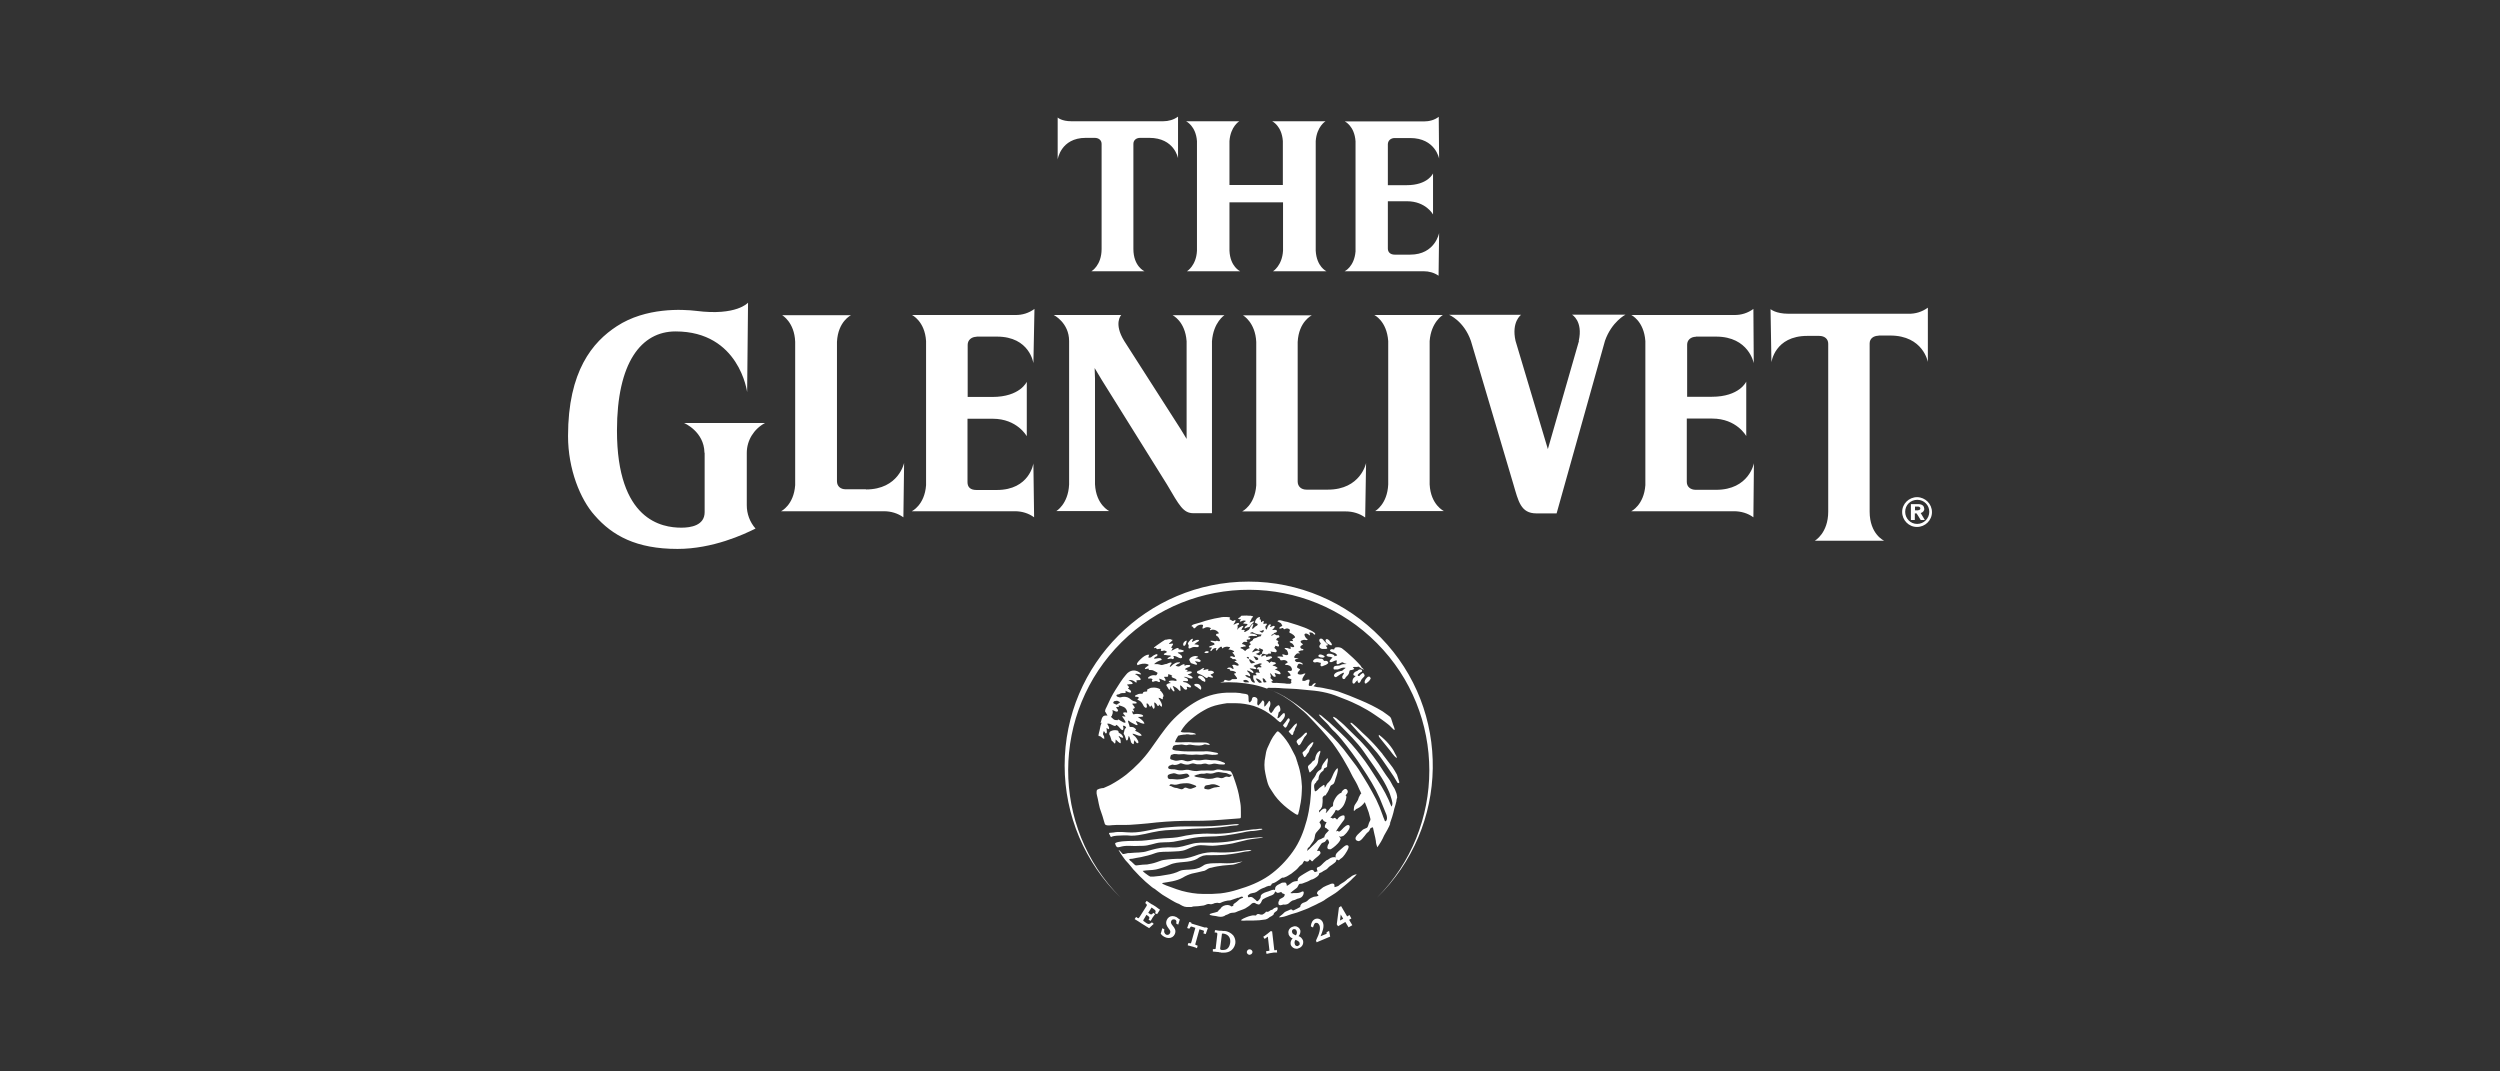 <?xml version="1.0" encoding="UTF-8"?>
<svg id="Layer_1" data-name="Layer 1" xmlns="http://www.w3.org/2000/svg" viewBox="0 0 140 60">
  <rect x="0" y="0" width="140" height="60" fill="#333333" stroke="none"/>
  <defs>
    <style>
      .cls-1 {
        fill: #fff;
        stroke-width: 0px;
      }
    </style>
  </defs>
  <path class="cls-1" d="M107.36,29.34c-.37,0-.67-.3-.67-.68s.3-.67.68-.67.67.3.67.67-.3.68-.68.68h0M107.36,27.84c-.46,0-.84.37-.84.83s.37.84.83.84.84-.37.84-.83h0c0-.46-.37-.83-.83-.84h0M107.41,28.58h-.17v-.21h.18c.06,0,.11.04.12.09h0c0,.07-.05.11-.11.11h-.02M107.75,28.47c0-.15-.13-.24-.33-.24h-.41v.89h.22v-.37h.1l.23.37h.23l-.23-.39c.12-.03.21-.13.2-.25M60.79,7.72h.51c.24,0,.39.14.39.34v5.88c0,.93-.57,1.25-.57,1.25h2.97s-.62-.27-.62-1.25v-5.88c0-.21.16-.34.38-.34h.51c1.41,0,1.61,1.14,1.61,1.14v-2.33c-.24.18-.54.26-.83.26h-5.14c-.56,0-.77-.21-.77-.21v2.35s.17-1.21,1.57-1.21M105.19,18.79h.66c1.85,0,2.11,1.48,2.11,1.48v-3.04c-.32.23-.69.35-1.09.34h-6.71c-.73,0-1.01-.26-1.01-.26l.05,2.98s.18-1.48,2.01-1.48h.66c.32,0,.51.18.51.44v9.4c0,1.21-.75,1.63-.75,1.63h3.88s-.81-.36-.81-1.63v-9.42c0-.27.22-.43.51-.43M39.46,25.36v3.32c0,.75-.78.87-1.3.87-1.08,0-3.61-.39-3.61-5.44,0-3.81,1.36-5.55,3.28-5.55,3.58,0,4.01,3.4,4.01,3.4l.05-5.01s-.64.75-2.9.46c-.75-.09-2.82-.21-4.45.86-1.35.88-2.73,2.5-2.73,6.15,0,1.86.69,3.55,1.49,4.44.99,1.14,2.34,1.88,4.64,1.88,1.98,0,3.73-.82,4.37-1.14-.32-.36-.49-.83-.49-1.3v-2.94c0-.7.4-1.34,1.02-1.67h-4.53s1.12.47,1.14,1.66M80.06,27.13v-8.03c.08-1.07.74-1.46.74-1.46h-3.84s.7.33.78,1.46v8.03c-.05,1.11-.73,1.49-.73,1.49h3.85s-.74-.34-.8-1.49M59.16,28.62h2.96s-.74-.34-.8-1.5v-5.92l-.02-.59.4.67,3.65,5.85c.7,1.19.91,1.61,1.49,1.61h1.03v-9.63c.08-1.07.7-1.46.7-1.46h-2.91s.71.33.79,1.46v5.47s-.34-.56-.34-.56l-3.15-4.92c-.62-1-.17-1.46-.17-1.46h-3.78s.86.43.86,1.46v8.03c-.05,1.11-.73,1.5-.73,1.5M88.42,19.1l-1.74,6.05-1.81-6.06c-.24-1.07.31-1.46.31-1.46h-4.03s.83.34,1.22,1.46l2.38,8.03c.28.95.41,1.63,1.29,1.63h1.13l2.71-9.67c.38-1.07,1.15-1.46,1.15-1.46h-3s.63.35.38,1.47M48.5,27.4h-1.14c-.29,0-.49-.17-.49-.45v-7.81c.06-1.15.79-1.49.79-1.49h-3.86s.69.39.73,1.49v8.03c-.08,1.12-.79,1.46-.79,1.46h5.77c.38,0,.76.11,1.08.34l.04-3.05s-.3,1.49-2.14,1.49M72.67,26.96v-7.81c.06-1.15.79-1.49.79-1.49h-3.85s.69.39.74,1.49v8.03c-.08,1.12-.79,1.46-.79,1.46h5.81c.38,0,.76.11,1.08.34l.05-3.05s-.3,1.49-2.14,1.49h-1.2c-.29,0-.49-.18-.49-.45M67.03,7.9v6.14c-.04.84-.56,1.15-.56,1.15h2.98s-.56-.25-.6-1.15v-2.71h3v2.71c-.05.84-.56,1.15-.56,1.15h2.99s-.55-.25-.6-1.15v-6.14c.06-.82.55-1.11.55-1.11h-2.99s.54.25.6,1.11v2.46h-2.99v-2.46c.06-.82.55-1.11.55-1.11h-2.98s.55.26.61,1.11M75.3,15.19h4.43c.3,0,.58.08.83.25l.03-2.39s-.22,1.21-1.62,1.21h-.87c-.23,0-.38-.13-.38-.34v-2.65h1.07c1.06,0,1.46.74,1.46.74v-2.3s-.28.66-1.48.66h-1.05v-2.29c0-.21.17-.35.38-.35h.87c1.41,0,1.62,1.15,1.62,1.15l-.02-2.34c-.23.18-.53.26-.83.26h-4.43s.54.25.6,1.11v6.17c-.07.86-.61,1.11-.61,1.11M54.68,18.85h1.15c1.84,0,2.04,1.49,2.04,1.49l.06-3.04c-.31.23-.69.35-1.08.34h-5.78s.72.34.79,1.46v8.07c-.08,1.12-.8,1.46-.8,1.46h5.78c.38,0,.76.11,1.07.34l-.04-3.02s-.21,1.49-2.05,1.49h-1.14c-.35,0-.5-.17-.5-.44v-3.55h1.41c1.38,0,1.91.98,1.91.98v-3.05s-.37.85-1.93.85h-1.38v-2.92c0-.27.22-.45.5-.45M94.96,18.85h1.14c1.84,0,2.11,1.49,2.11,1.49l-.02-3.04c-.31.23-.69.35-1.08.34h-5.76s.71.33.79,1.46v8.07c-.08,1.12-.79,1.46-.79,1.46h5.76c.38,0,.77.11,1.08.34l.03-3.03s-.27,1.49-2.12,1.49h-1.14c-.29,0-.5-.17-.5-.44v-3.55h1.42c1.38,0,1.91.98,1.91.98v-3.05s-.37.85-1.93.85h-1.38v-2.92c0-.26.21-.44.49-.44M69.92,32.57c-5.69,0-10.3,4.61-10.3,10.3,0,2.78,1.13,5.45,3.13,7.39-3.93-3.96-3.91-10.36.06-14.3,3.97-3.93,10.36-3.91,14.3.06,3.91,3.94,3.91,10.31,0,14.25,4.08-3.96,4.18-10.49.22-14.56-1.95-2.01-4.62-3.14-7.4-3.14M65.41,43.4c.1-.06.21-.08.32-.1.11,0,.21.08.32.07.13,0,.25-.04.38-.05.05,0,.1.02.12.06.03.03.08.08.05.1-.2.13-.45.16-.68.17-.12,0-.23-.03-.36-.02-.06,0-.1,0-.15-.05-.03-.07-.03-.12,0-.18M66.99,44.06c-.07.03-.13.06-.2.08-.08.04-.15.04-.23.02-.06-.02-.17-.08-.23-.04-.07.05-.09.08-.18.08-.08-.02-.16-.04-.24-.07-.08,0-.15-.02-.22-.05-.07-.04-.13-.07-.21-.08.05-.1.09-.09.2-.07.14.04.26,0,.4-.04.12-.02.25-.03.38-.03.13,0,.26.04.38.09.02,0,.19.07.14.09M67.07,43.38c.07-.03.13-.05.2-.05.05,0,.1,0,.15,0s.09-.02.15-.03c.08,0,.17.03.25.02.09,0,.2-.04.29-.07.08-.02.17-.02.25,0,.1.02.2.03.3.04.09.02.17.09.25.09.04,0,.08,0,.05.06-.02.04-.05.02-.07.05-.07.05-.13,0-.2,0-.09,0-.15.07-.23.08-.08.03-.19-.03-.28-.03-.09,0-.18.04-.27.06-.18.03-.36.02-.53-.03-.09-.02-.19-.02-.27-.04-.05,0-.22-.04-.24-.08.07-.03.13-.06.2-.08M68.31,44.07s-.16,0-.2.02c-.09,0-.19.03-.28.07-.08.05-.19.06-.29.03-.05,0-.12-.02-.1-.08,0-.04.03-.08.05-.1.02-.04.19-.05.24-.06.08-.03.18-.04.26-.03.05,0,.35.1.32.15M61.41,44.33c-.02.13.05.29.07.42.03.17.07.35.11.51.05.15.1.29.15.44s.08.3.13.44c.04.12.32.08.41.07.33-.03.67,0,1-.02s.67-.05,1-.08c.67-.08,1.34-.13,2.02-.14.69,0,1.37,0,2.05-.06.35-.03.7-.05,1.05-.08.08,0,.09-.03.09-.1v-.24c0-.17,0-.35-.03-.52-.05-.32-.11-.64-.21-.95-.05-.15-.09-.3-.15-.45-.04-.11-.11-.36-.23-.4-.08,0-.14-.02-.22-.02s-.15,0-.23-.03c-.08-.02-.14-.03-.22-.03-.08,0-.17.05-.25.06-.16.02-.31-.02-.47,0-.07,0-.14,0-.21,0-.08,0-.18.03-.26.03-.16,0-.31-.03-.46-.07-.16-.02-.31.05-.47.03-.14,0-.26-.07-.4-.06-.09,0-.34,0-.24-.16.03-.05.1-.06.15-.08.06-.05.12,0,.2,0,.07,0,.13-.02.19-.04.07-.02.11-.08.19-.05.14.05.26.09.41.06.07-.03.14-.05.21-.06.08,0,.16.04.24.05.08,0,.15,0,.23,0,.08-.02.15-.04.23-.04.08,0,.14.05.22.05s.15-.02.23-.04c.14-.03.3.05.45.04.05,0,.19.02.21-.03.03-.06-.12-.1-.15-.11-.13-.06-.27-.09-.41-.1-.08,0-.15,0-.23,0-.09,0-.18-.03-.27-.03-.16,0-.3.05-.46.04-.08,0-.15-.02-.23-.03-.08.02-.14.04-.22.07-.08.02-.16.02-.23,0-.07-.03-.14-.05-.21-.06-.16,0-.28.08-.44.02-.12-.05-.26-.02-.21-.19,0-.04.03-.08.04-.12.03,0,.06,0,.08-.02.07-.03.14-.03.22-.02.14.03.27,0,.42,0,.15.03.31.04.47.04.15-.02.3-.02.45,0,.08,0,.14,0,.21-.02.08-.02.18-.02.27,0,.11.02.23.03.35.02.05,0,.09-.02.14-.03.07,0,0-.07-.03-.08-.23-.04-.51-.12-.75-.08-.11,0-.23,0-.34,0-.12,0-.24,0-.37,0-.24,0-.49,0-.73-.04-.07,0-.27-.02-.31-.08-.02-.03,0-.09.02-.11,0-.06.05-.1.1-.11.09-.04.21-.02.3-.04.13-.03.23.03.36.03.05,0,.09-.02.14-.03.07,0,.13,0,.2.02.12.02.24.03.37.03.09,0,.2-.02.28-.06.1-.04.24.07.33,0-.12-.11-.25-.11-.4-.11-.18,0-.36,0-.54,0-.34-.05-.69.02-1.02-.02.04-.13.1-.24.18-.36.1-.03.2-.05.3-.06.06,0,.11,0,.17-.02.07,0,.13,0,.19.02.05,0,.09,0,.14,0,.07-.02.13,0,.2-.02-.07-.08-.26-.09-.37-.1-.08,0-.15,0-.23,0-.08,0-.2,0-.26-.05.15-.27.36-.51.6-.7.22-.19.45-.35.7-.49.25-.15.54-.26.84-.32.15-.03.3-.06.45-.08.17,0,.34,0,.5,0,.33,0,.67.06.99.15.3.1.58.23.84.41.12.08.23.17.35.26.05.04.28.29.33.24.09-.09.28-.3.23-.45,0-.04-.02-.06-.06-.05-.04,0-.07.04-.09.07-.02.03-.06.04-.08.08-.03.04-.06.07-.08.09-.06.04-.13.08-.09-.03.03-.08.03-.15.05-.23,0-.04.04-.05.07-.08.03-.04.04-.08.03-.12,0-.08-.03-.16-.08-.23-.14.02-.26.19-.32.31-.02.03-.04.06-.06.08-.04.05-.05.07-.1.02s-.08-.12-.08-.2c0-.07.06-.13.07-.2.02-.08.02-.16-.02-.23-.04-.05-.06,0-.08.04-.03.04-.05.08-.08.11-.03.04-.09.14-.15.15,0-.08,0-.15,0-.22,0-.05-.03-.09-.07-.13-.05,0-.08.09-.11.12-.05.06-.09.11-.15.17-.11-.05-.04-.23-.05-.33,0-.12-.2-.2-.28-.11-.03.03-.03.11-.05.16-.05.03-.07.12-.12.1-.06-.02-.05-.16-.05-.22,0-.06,0-.17-.05-.21-.07-.03-.13-.05-.2-.05-.08,0-.16-.03-.23-.04-.17-.02-.34-.03-.51-.02-.66-.02-1.3.14-1.88.46-.55.31-1.05.71-1.47,1.17-.43.48-.78,1.03-1.16,1.55-.38.53-.84,1-1.35,1.41-.27.21-.55.39-.84.55-.14.08-.29.13-.43.2-.09,0-.37.05-.38.14M70.92,38.2c-.06,0-.15.05-.17-.02,0-.04-.07-.18-.03-.2.04,0,.12.06.13.09,0,.06.08.08.07.12M70.63,37.2s-.07.03-.05.07c0,.04.06.04.07.08-.06.07-.18-.04-.22.04-.02.03-.07.08-.02.09.03,0,.07,0,.09.03,0,.03,0,.06,0,.08.02.04.06.07.03.1-.08-.03-.16-.05-.23,0,.03.05.13.14,0,.13-.02,0-.12-.02-.12.02v.13c0,.09.08.16.1.25-.11.04-.23-.09-.24-.19-.02-.07-.1-.07-.15-.09-.05-.02-.14-.08-.16-.12.06-.02.12-.02.18.02.04.02.1.06.1,0,0-.11-.11-.2-.18-.27.02-.07.27.09.3.11.06.03.08-.02.05-.07-.04-.06-.08-.09-.14-.12-.05-.03-.09-.07,0-.06.08,0,.15.02.23.04.06,0,.11,0,.07-.07-.05-.04-.09-.08-.15-.09.07-.08.14-.08.23-.11.05-.02.08-.04.13-.05.05,0,.08,0,.13.04,0,0-.03,0-.05.02M70.53,38.23c-.07,0-.17-.18-.21-.23.13-.02.28.11.35.21-.05.02-.09.03-.14.03M69.9,38.21c-.06,0-.12,0-.18,0-.03,0-.14-.08-.09-.1.1-.07.24-.03.31.08,0,0,0,0,0,.02,0,0-.03,0-.05,0M69.94,36.82s0,.06-.03.08c-.04-.03-.08-.07-.1-.1.04-.02.09-.02.13.02M69.62,36.21c.06,0,.1,0,.16-.02-.03-.05-.08-.08-.13-.1-.03,0-.13-.02-.08-.07.04-.04.07-.08.13-.08.04,0,.2.04.14-.04-.12-.14.14-.05.17-.12.03-.07-.05-.08-.09-.08-.08-.03.07-.08.09-.08.07-.02.14-.02.21,0,.06,0,.09-.02.14,0,.08,0,0-.08-.03-.08-.08-.04-.16-.06-.24-.06,0,0-.1,0-.08-.03,0-.02.07-.03.08-.04.08-.03.08.02.15.05.13.05.27.08.41.07-.02.04-.03.08-.06.11-.05,0-.09,0-.14.03-.04.02-.08.04-.12.06-.06,0-.11.03-.16.06.02.07-.07.09-.11.12-.04.02-.07.04-.08.08-.03.05.06.05.08.08-.04.04-.09.06-.12.11-.03.04.07.11.04.12-.1.02-.19.08-.25.16-.08-.06-.16-.15-.25-.15-.05-.09.13-.08.15-.08M70.66,35.31s.08-.02.11-.04c0,.06,0,.1-.05.14-.05.03-.05.02-.09,0-.04-.03-.08-.06-.11-.08.05,0,.09,0,.14,0M70.28,37.1s-.2.09-.24.03-.08-.13-.09-.21c.07,0,.12.04.17.08.06.04.13.06.17.1M70.27,36.86s-.11-.11-.06-.1c.07,0,.13.03.2.06.05.03.08.11.02.13-.03,0-.07.02-.09.02-.03-.03-.05-.07-.07-.1M70.71,36.46s-.04.07-.03.1c.02.07-.05.06-.08.08-.05.03-.05.08-.11.05-.06-.02-.11-.05-.17-.07.04-.02.32-.1.19-.17-.11-.06-.28.05-.38.08-.03-.03.1-.15.12-.18.08-.11.17.04.25.04s-.06-.14.06-.08c.06.03.23.07.16.14M77.82,46.16c.1-.28.2-.57.26-.87.04-.15.09-.27.12-.43,0-.04,0-.08.02-.12,0-.05.03-.05.02-.1,0-.08-.02-.14-.04-.22-.05-.14-.1-.27-.19-.39-.08-.14-.15-.3-.25-.43-.2-.26-.37-.55-.56-.83s-.39-.54-.6-.81c-.21-.24-.41-.47-.65-.69-.23-.23-.46-.46-.69-.68-.11-.1-.23-.21-.35-.3-.05-.05-.1-.09-.17-.12-.06-.04-.11-.04-.07.04.1.12.21.24.33.36.12.13.25.26.38.39.23.23.46.47.67.72.23.26.41.55.61.83s.39.55.58.84.36.58.5.89c.08.16.13.32.18.49.04.15.1.31,0,.44-.2-.52-.46-1-.76-1.46-.31-.48-.61-.97-.97-1.42-.17-.22-.33-.42-.51-.62-.2-.23-.4-.43-.62-.64-.2-.2-.41-.38-.61-.57-.1-.09-.21-.18-.31-.26-.08-.07-.19-.19-.29-.18.17.25.44.43.62.68.09.11.2.23.31.32.11.12.23.24.34.38.42.52.81,1.04,1.17,1.6.36.54.71,1.1.97,1.69.13.3.24.61.37.91.04.09.08.29-.02.38-.06.05-.08-.06-.09-.09-.04-.08-.07-.18-.1-.26-.1-.29-.22-.58-.35-.85-.15-.28-.3-.57-.46-.84-.17-.29-.35-.57-.53-.86-.16-.25-.37-.49-.54-.73-.38-.53-.81-1.01-1.29-1.46-.46-.44-.91-.89-1.42-1.27-.28-.22-.58-.42-.89-.61-.17-.09-.34-.19-.52-.26-.15-.07-.33-.12-.47-.2.05-.05.13-.03.2-.03.08,0,.16,0,.24,0,.17,0,.34.02.5.03.33.02.66.02.99.06.32.04.64.05.96.1.31.05.62.12.92.23.32.13.64.24.95.38.29.13.57.27.84.43.28.16.54.35.82.54.12.08.24.18.36.27s.21.21.32.3c0,.02.02.03.04.02.03-.08-.06-.23-.08-.31-.03-.11-.08-.23-.11-.34-.04-.09-.1-.12-.19-.19-.09-.07-.19-.13-.28-.2-.39-.24-.82-.45-1.25-.63-.41-.18-.83-.34-1.25-.49-.23-.07-.45-.12-.68-.16-.12-.03-.24-.05-.37-.07-.1,0-.22-.03-.32-.06.02-.02.2-.2.08-.17-.05,0-.08.03-.12.06-.04.04-.04.09-.1.09-.03,0-.06,0-.08,0-.06,0-.05-.04-.05-.09,0-.05.09-.25.02-.26-.09-.02-.16.04-.24.07-.04,0-.08,0-.13,0-.02-.05,0-.09,0-.14.04-.08.08-.15.14-.23.09-.09-.13-.02-.15,0-.07.02-.21.03-.25-.03-.05-.06.08-.17.11-.21.05-.06-.09-.08-.13-.12-.03-.03-.04-.04-.02-.08.02-.05.04-.11.08-.14.08-.04.17.04.24.03,0-.08-.15-.13-.22-.14-.05,0-.08.02-.13,0-.03,0-.1-.07-.1-.1,0-.06.17-.08.21-.09-.06-.04-.3,0-.24-.11.03-.07.08-.11.13-.16.05-.04.13-.02.19-.02-.03-.05-.07-.06-.11-.08.08-.07.17-.09.26-.09.04,0,.06-.05.02-.07-.04-.02-.08,0-.11-.04-.08-.07-.04-.14.05-.18.13-.06-.03-.09-.07-.17-.05-.09.15-.13.21-.13.04,0,.13.04.17,0,.03-.03-.06-.08-.08-.09-.03-.04-.12-.18-.08-.23.08-.09.23.03.29.08.02-.04,0-.09-.02-.12-.02-.08.02-.06.08-.05.05,0,.1.02.13.06.02.03.07.08.1.05.12-.1-.54-.37-.6-.39-.25-.1-.52-.18-.78-.26-.11-.04-.23-.07-.36-.09-.1-.03-.28-.11-.37,0,.06.03.11.06.17.09s.08.11.11.17c-.05.02-.16.07-.17.12,0,.08.14,0,.17,0,.09-.02.04.1.14.06.08-.05.17-.05.24,0,.1.06,0,.1.02.19,0,.03.08.04.09.05.06.03.1.07.15.1.03.03.05.06.07.09.02.05-.03.06-.07.08-.04.02-.07.06-.09.08.02.02.06.05.05.08-.03,0-.18-.02-.19.04,0,.04.13.08.16.11.03.03.13.15.08.18-.08.04-.12-.02-.21-.02,0,.03.06.08.03.11-.04.04-.14-.02-.19-.03-.05,0-.12-.02-.16.02.04.05.1.07.14.11.04.07.06.13.07.2,0,.08-.13.08-.19.05-.03,0-.12-.05-.14-.02s.05.1.06.12c-.1.03-.24-.05-.35.02.04.05.11.05.15.1.02.02.02.07.04.08.03.02.08,0,.12,0,.08-.02.18,0,.24.06.03.02.04.05.03.08,0,0-.02.03-.04.03-.05,0-.08.04-.1.08.05.04.12,0,.18.03.07.02.12.05.16.1.03.05.07.14.04.18s-.03.05-.08.04-.09,0-.13,0c-.07.02.05.1.07.12.02.03.04.05.06.08.03.07.02.07-.04.08-.03,0-.16.04-.11.09.04.05.15.08.21.1,0,.08-.04.11,0,.2-.04.04-.09.06-.15.05-.08,0-.16,0-.23-.02-.15,0-.3-.03-.46-.03-.09,0-.25.04-.29-.08.18-.03.03-.11-.04-.18-.02,0,.02-.09.02-.12-.02-.06-.04-.11-.04-.17.1.06.14.23.28.21.12-.03-.14-.25.03-.2.05.02.34.13.26-.02-.06-.12-.2-.13-.31-.2.03-.02.21-.04.13-.1-.03-.03-.08-.05-.11-.07s-.13-.02-.15-.06c.05-.03.28-.07.15-.15-.05-.04-.12,0-.17-.04-.06-.05-.12.04-.16.07-.04-.08-.1-.12-.18-.14.06-.05.11-.02.17-.05.02,0,.04-.03.06-.05.03-.03.08-.02.09-.05.06-.06-.05-.09-.08-.09-.08,0-.16.02-.23.05.02-.19-.19-.07-.27-.02,0-.08,0-.15.1-.17.08,0,.15.06.22.04.03,0,.05-.04.08-.05s.08.02.12,0c.07-.04-.03-.09,0-.12.06.02.11.03.17.03.05,0,.1.04.14,0,.09-.07-.08-.21-.13-.24.04,0,.1-.04.06-.08s.1-.02.11,0c.19.06.11-.11.03-.19.1-.09.02-.13-.08-.16.03-.06.06-.14.13-.13.09,0,.06-.13,0-.14-.04,0-.08,0-.11,0-.06,0-.04-.04-.08-.05-.09-.03-.12.08-.2.08-.02-.07.07-.07.1-.09.04-.03.02-.05.07-.07.03,0,.07-.02.09-.03.03,0,.05-.05.05-.08,0-.02-.03-.04-.05-.05-.08-.02-.14,0-.22,0,.03-.04.18-.16.14-.21-.08-.08-.2.08-.26.03,0-.03.06-.08.05-.11-.02-.04-.08-.03-.11,0-.04.05-.08.1-.09.16-.02.03-.02.09-.05.11-.04-.04-.06-.09-.06-.15,0-.05.03-.07.06-.1.1-.14-.11-.08-.17-.06,0-.05.02-.1.02-.15,0-.07-.09,0-.11.03-.05.05-.05-.07-.05-.09,0-.05-.03-.06-.08-.06,0-.02.08-.13,0-.12-.07,0-.13.05-.17.1-.04.05-.07.11-.08.17-.02.08.1.07.13.1.05.04,0,.09-.03.11-.07.03-.12.08-.17.13-.06.06-.1.08-.08-.03.03-.07.05-.13.06-.2-.09,0-.19.19-.21.26-.02.07-.07.08-.12.11-.05.03-.14.1-.2.08.03-.03.08-.08.02-.11-.04-.02-.11,0-.16,0,.02-.07.05-.12.09-.17.05-.08-.04-.06-.08-.04s-.09.05-.14.08-.06.09-.1.12c0-.06.03-.12.02-.19,0-.05-.03-.05.02-.08.02-.02.06-.03.06-.06,0-.16-.28.06-.32.04.02-.04.15-.21.12-.24-.03-.03-.08,0-.1.02-.08.03-.09,0-.15-.04-.03-.02-.06-.02-.08-.04-.05-.04.04-.04.03-.08,0-.05-.22-.05-.25-.05-.1,0-.21,0-.31.03-.11.02-.23.04-.33.06-.23.06-.44.1-.66.18-.1.03-.2.07-.3.09-.08.03-.23.05-.29.11-.03.03-.03.07.02.07.08,0,.03.06.08.09.06.04.14-.09.18-.12.08-.05.16-.08.25-.08.17,0,.05.11.06.2,0,.07.16-.05.2-.05.09-.02.2,0,.28.05-.02.02-.09.08-.05.11.03.02.09-.04.14-.03.12,0,.23.05.31.14.04.06.06.08-.03.09-.05,0-.09,0-.09.07,0,.05.07.07.1.09.05.06.08.11.11.18.03.06,0,.08-.06.08-.04,0-.07-.03-.1-.03-.04,0-.05.02-.08.03-.02,0-.34-.07-.28,0,.03.04.1.06.15.08.03,0,.05.03.07.06.03.05-.02.05-.06.07-.08.05-.21.04-.25.12.05.02.09.02.14.02.07,0-.02.08-.03.1-.06.08,0,.16.06.05.05-.08.13-.12.22-.12.06,0,.02.06,0,.09,0,.03.03.08.06.04.05-.08.11-.14.19-.19.03-.02.09-.03.09.03,0,.08.05.05.09,0,.09-.04.2-.06.29-.03.16.02.02.08-.02.14.11,0,.22.04.31.09.07.06-.16.07-.07.11.03.02.18.19.11.22-.04.02-.1-.03-.14-.04-.05,0-.09,0-.13.05.04.03.08.04.12.07.02.02.03.05.07.04.03,0,.07,0,.09,0,.04.02.12.05.09.09-.04.02-.08,0-.11.05.06.02.1.05.15.08.03.02.05.04.07.07.04.05.02.05-.02.08-.07,0-.13-.03-.19-.05-.04,0-.07,0-.1,0-.06.02-.03.05,0,.08,0,.03.07.14.03.15-.05.02-.13-.08-.18-.08-.06,0-.11,0-.15.04-.03.03-.03.04.02.04s.08,0,.12.04c-.02.08.09.06.14.07.04,0,.27.07.17.13-.03.02-.06,0-.08.03,0,.04.07.09.08.12.03.04.06.08.08.11.03.07-.03.07-.08.07-.06,0-.1,0-.16,0-.05,0-.06.03-.09.05-.09.07-.2.03-.29,0-.08-.02-.09,0-.1.07,0,.03-.19.05-.22.07.62-.04,1.24,0,1.85.12.6.13,1.18.35,1.71.66.26.16.52.34.75.54.24.19.48.39.69.62.45.47.89.94,1.3,1.46.27.37.52.75.74,1.15.11.19.22.38.31.58.1.21.23.39.33.6.05.09.08.2.13.29.03.05.05.09.07.15.03.03.03.05,0,.06-.02.02-.04.05-.05.08l-.06.11c-.03.06-.03.12-.06.17-.05.08-.1.17-.16.25-.06.08-.06.21-.07.31,0,.06.04.04.07,0,.04-.04.08-.08.13-.09.17-.08.31-.21.42-.36.08.19.15.38.22.58.03.11.06.23.09.34.03.1-.05.16-.08.26-.03.08-.05.22-.12.26s-.17.06-.23.11c-.08.07-.14.14-.22.21-.07.06-.19.19-.18.28,0,.04.02.08.05.1.05.03.1.05.15.04.1-.03.19-.14.25-.22.08-.08.13-.18.21-.25.03-.03.07-.05.09-.08s.05-.08.07-.13c0-.03.04-.06.08-.07.08-.02.07-.05.09.05.03.1.04.22.07.32.03.12.06.24.08.38,0,.12.04.23.08.35.15-.21.28-.42.38-.66.11-.2.26-.43.36-.7M73.22,47.54s.03-.07.06-.08c.05-.03.08-.08.1-.12.05-.08.12-.16.17-.24.05-.09.08-.2.09-.3,0-.05.03-.1.05-.15.03-.05.08-.08.11-.13.06-.08.17-.16.17-.26,0-.04,0-.08-.02-.11-.02-.06-.08-.07-.05-.12.03-.04.06-.08.09-.11.03-.04.05-.08.08-.03.04.08.12.14.22.15-.03.08-.11.17-.1.26,0,.03.02.06.05.07.04,0,.08.04.1.07.03.02.06.04.08.05-.03.05-.07.09-.11.13-.08.07-.14.17-.15.27-.1.03-.16.1-.26.12-.09.02-.14.1-.2.17-.08.08-.16.15-.24.23-.08.08-.17.17-.26.24,0-.02,0-.05.02-.08M71.64,50.43c-.06.05-.08.23,0,.25.1.05.19-.05.29-.02.1,0,.21-.03.27-.1.06-.06.12-.1.2-.14.06,0,.11-.03.17-.05.05-.03.1-.05.16-.06.1-.02.19-.08.23-.16.03-.05.05-.1.05-.16,0-.08-.05-.08-.1-.06-.09.05-.19.08-.29.08-.06,0-.12,0-.18,0-.06.02-.11.02-.18,0,.08-.08.18-.15.27-.22.05-.03.09-.07.12-.1.03-.05.05-.1.08-.15.04-.06.08-.05.13-.05.06,0,.11-.03.17-.05.11-.04.23-.08.34-.15.06-.04.08-.03.14-.05.07-.03.12-.06.18-.1.09-.06.18-.12.19-.24.05-.02.09-.04.14-.06.06-.05.12-.08.2-.12.11-.04.16-.15.25-.21.1-.07.2-.13.29-.21.04-.03.07-.08.07-.12,0-.08.1-.02.13,0,.04-.02.08-.05.1-.08.05-.03.1-.07.14-.11.08-.09.16-.2.22-.31.04-.07.16-.27.07-.33-.1-.07-.24.07-.31.13-.09.09-.21.17-.29.26-.08.07-.12.18-.09.28-.09-.05-.28,0-.36.07-.05.04-.1.07-.16.09-.05.04-.09.08-.14.12-.09.08-.2.23-.31.25-.14.04-.08.16-.04.24-.04,0-.14.06-.17.04-.04-.03-.05-.08-.09-.1-.1-.06-.24.06-.33.1-.12.07-.24.14-.36.22-.12.08-.19.15-.17.29-.11,0-.23.02-.32.08-.09.06-.19.15-.29.19,0-.04,0-.08-.02-.12-.03-.06-.03-.05-.08-.07-.09,0-.19,0-.26.06-.08.04-.17.08-.23.14-.07.07-.06.13-.07.22-.12-.05-.25.04-.38.08s-.32.09-.4.21c-.04.05,0,.1-.04.16-.03.06-.07.1-.12.15-.06.06-.09.02-.13-.03-.06-.05-.11-.09-.17-.14-.06-.04-.12-.05-.19-.03-.04,0-.07.03-.08-.02,0-.04-.03-.05,0-.08.04-.04.09-.08.14-.1.08-.02.15-.04.23-.05.13-.03.23-.15.36-.21.07-.03.13-.06.2-.08.07-.04.14-.07.22-.09.05,0,.09,0,.13-.03s.03-.1.09-.11c.14-.03.25-.12.37-.2.06-.05.11-.08.17-.12.02,0,.05,0,.08,0,.04,0,.04-.02.08-.03.06-.02.11-.04.17-.08.07-.04.12-.08.18-.11.1-.09.23-.17.33-.27.05-.06.09-.11.15-.17.04-.04.14-.09.16-.14.02-.06.06-.11.1-.15.04.03.09.05.14.05.05,0,.1-.02.12-.07.04-.1.08-.02.14.04.06.05.09-.05.13-.08.06-.06.12-.1.19-.16.06-.05.11-.09.16-.16s0-.11-.03-.17h-.15c.06-.11.12-.22.19-.32.03-.05.06-.08.09-.12.05-.03.1-.03.15-.06.04-.03.07-.07.09-.1.02-.03.02-.06.06-.04.04,0,.05,0,.06.05.02.05.06.12.03.16-.04.06-.07.11-.08.19-.02.07,0,.13.08.15.04,0,.08,0,.1,0,.09-.06.19-.12.27-.2.09-.08.19-.18.25-.29.02-.04.05-.09.03-.13-.03-.04-.07-.07-.06-.12.03,0,.05.03.08.05.02-.03.06-.04.08-.04.07,0,.13-.09.18-.13.08-.07.29-.35.22-.46-.09-.14-.34.12-.4.19-.06.07-.11.11-.19.15-.02-.02-.05-.06-.08-.05-.03,0-.07.04-.08.02.1-.18.23-.34.35-.51.04-.06.12-.13.13-.21,0-.05.02-.17-.06-.17s-.14.03-.21.07c-.04.03-.07.06-.09.08-.02.03-.04.07-.06.08-.03.02-.09-.13-.18-.08-.04.02-.05.05-.08.02s-.08-.04-.12-.03c.09-.1.18-.22.25-.33,0-.03.03-.07.04-.09.03-.05.04-.02.08,0,.08.03.11,0,.18-.06.11-.09.2-.21.25-.34.03-.08.06-.15.08-.23,0-.04.02-.08.02-.11,0-.07,0-.07-.05-.1.08-.08.18-.19.09-.31-.09-.12-.23,0-.29.09-.02.03-.03.06-.04.09-.04,0-.07,0-.09.03-.06.04-.1.08-.14.12-.09.11-.16.23-.21.37-.03.07,0,.14-.03.21-.03.05-.09.03-.12.08-.03.04-.26.34-.28.31.04-.1.1-.27-.08-.25-.14.02-.2.14-.29.22v-.11s.08-.07.1-.1c.05-.07.08-.14.08-.22.02-.1.02-.21.02-.31-.02-.08,0-.14.07-.19.03-.03.07-.04.1-.03.02-.03.02-.06.04-.08.06-.07.09-.14.13-.22.03-.08.06-.15.1-.23.05-.06.13-.07.18-.13.05-.08.08-.18.1-.27.03-.09.07-.18.09-.27s.05-.19.04-.28c0-.12-.14.09-.15.1-.11.16-.16.36-.26.52-.06.08-.11.14-.18.2-.06.08-.08.17-.14.23-.03-.05.02-.12-.05-.16-.06.03-.11.08-.16.11-.06.04-.11.08-.16.14-.02.03-.18.17-.19.09-.02-.12-.08-.29,0-.4.02-.03.04-.04.06-.06.02-.02.03-.05.04-.08.04-.05.11-.07.11-.14,0-.12.05-.24.13-.34.04-.05.09-.07.13-.11.02-.02.03-.04.03-.07.02-.06.02-.07.07-.08.04-.02.11-.05.12-.09,0-.07,0-.13.02-.2.02-.07.03-.14.02-.22,0-.11-.1.05-.12.08-.08.11-.18.22-.22.35-.02.05,0,.12-.06.16-.07.04-.12.08-.17.13s-.08.1-.1.17c-.03.07-.07.12-.11.18-.04.05-.08.1-.11.16-.03.07-.04.14-.04.21,0,.67-.08,1.34-.25,1.99-.17.63-.4,1.23-.78,1.76-.37.52-.82.98-1.33,1.34-.53.37-1.15.61-1.76.79-.31.1-.63.17-.96.21-.32.03-.65.04-.97.03-.4,0-.81-.07-1.19-.17-.2-.06-.39-.12-.59-.2-.07-.03-.53-.17-.52-.24.39-.07.79-.1,1.15-.3.16-.1.34-.18.52-.23.21-.05.41-.08.62-.14.08,0,.15-.05.22-.09.08-.06.16-.09.25-.1.21-.06.42-.09.64-.12.19-.02.38-.03.57-.05.09-.02.19-.04.28-.08.09-.03.18-.06.26-.1-.23.04-.46.09-.69.1-.25.02-.51-.02-.76,0-.22,0-.5,0-.69.09-.08.06-.18.11-.27.16-.12.04-.25.08-.38.09-.24.04-.5,0-.73.09-.11.06-.23.1-.36.14s-.25.06-.38.08c-.24.05-.5.08-.74.1-.06,0-.11,0-.17,0-.06-.02-.1-.06-.15-.09-.1-.07-.2-.14-.28-.23.25-.05.51-.03.75-.08.26-.06.52-.15.76-.26.49-.23,1.08-.07,1.56-.35.09-.07.2-.12.31-.16.12-.03.25-.04.38-.03.28,0,.56,0,.84-.02.24-.02.49-.06.73-.1.13-.03.26-.05.4-.08.06,0,.36-.03.36-.08-.16-.02-.31,0-.47.03-.17.03-.35.05-.52.07-.34.03-.67.04-1,.02-.33-.02-.65.02-.96.12-.31.11-.63.23-.97.24-.34,0-.68.02-1,.07-.14.02-.27.09-.41.13-.17.06-.34.09-.51.12-.17,0-.33.02-.49.04-.08,0-.14.04-.2-.02s-.12-.12-.19-.18c-.04-.03-.1-.07-.12-.11-.02-.05.14-.05.17-.05.16-.03.32-.07.48-.09.27-.06.54-.12.82-.23.29-.1.6-.06.9-.08.27-.02.56,0,.83-.12.25-.11.51-.23.79-.24.3,0,.6.06.89.02.3-.03.61-.06.91-.12.27-.06.54-.14.83-.2.29-.06.58-.08.88-.12-.15-.05-.32,0-.47,0-.18.02-.36.03-.54.06-.34.05-.68.13-1.01.17s-.69.06-1.03.05c-.33,0-.65-.02-.96.07-.33.09-.65.2-.99.2-.16,0-.32-.02-.48,0-.17,0-.35.03-.52.07-.15.03-.3.08-.45.12-.16.06-.34.08-.51.09-.16,0-.33.02-.49.03-.08,0-.15,0-.23.03-.07,0-.15.06-.21,0-.06-.06-.13-.18-.21-.2.07.12.14.24.23.36.09.14.2.27.32.39.09.1.19.23.27.33.11.13.24.24.36.38.22.22.44.42.68.61.06.05.11.08.17.11.06.04.09.08.14.11.13.09.25.2.38.27.13.08.27.16.4.24.07.04.13.08.21.12.08.05.16.07.23.1.11.07.28.17.41.17.08,0,.15,0,.23,0,.08.02.12-.04.2-.03.15,0,.3-.02.44-.04.07,0,.14-.02.21-.05.08-.04.15-.06.23-.04.08.02.15,0,.22-.03.06-.04.1-.02.16-.04.08-.02.14.04.22,0,.08-.04.16-.07.23-.09.1-.03.22-.05.32-.05.1-.03.2-.07.29-.1.04,0,.07-.03.1-.04.05,0,.08,0,.13-.03.06-.03.17-.08.2.02-.07.02-.12.05-.19.08-.06.05-.11.09-.16.14s-.1.07-.15.11c-.02.02-.04.03-.05.06-.02.03.02.06-.02.08-.03,0-.06,0-.08.02-.05,0-.02,0-.05-.03-.06-.03-.11-.05-.17-.05-.16,0-.31.06-.39.19-.03.06-.1.07-.12.12-.02.06-.08.08-.13.09-.06.03-.37.07-.37.13,0,.06.32.08.36.09.16.04.3.07.46,0,.05-.04.1-.07.16-.08.06-.02.1-.05.16-.08.07-.02.13-.03.2-.03.08,0,.17-.04.25-.08.14-.06.28-.09.41-.16.11-.07.23-.14.32-.23.04-.05.1-.08.17-.08.07,0,.08.04.14.06s.12.05.17.02c.06-.05.09-.1.12-.18.03-.08.06-.1.14-.14.07-.04.13-.07.19-.09.12-.07.33-.09.39-.23,0-.03.03-.07.05-.08.04.03.07.08.12.08.07,0,.13-.03.2-.05.05.06.06.09.13.1.08.02.08.05.05.11-.03.11-.2.14-.28.21M72.67,42.73c-.06-.14-.08-.29-.15-.42-.08-.16-.16-.31-.24-.46-.15-.28-.34-.54-.55-.76-.05-.05-.09-.09-.15-.13-.05-.03-.12.07-.15.11-.1.12-.19.26-.26.4-.07.14-.13.28-.2.43-.06.15-.09.3-.11.46-.07.31-.07.64,0,.95.03.16.07.32.11.47.04.15.1.29.19.42.08.11.14.23.23.35.1.14.22.27.34.39.23.23.48.42.75.6.05.03.09.06.14.08.08.02.08-.02.09-.08.04-.13.07-.26.09-.4.06-.26.09-.54.1-.82,0-.12.02-.25,0-.38,0-.14-.03-.27-.04-.41-.04-.27-.1-.54-.2-.81M62.27,40.05c.05-.08.06-.19.02-.28.02-.02.18.08.22.08.08.02.13-.05.08-.12-.03-.04-.14-.14-.04-.14.04,0,.08,0,.11,0,0-.03-.02-.05-.02-.08.03-.02.12.02.16.03.07.02.13.05.19.09.08.07.14.18.13.28-.07-.02-.14-.03-.21,0-.07.02.1.18.12.2-.07.05-.12-.02-.19,0,0,.05.26.33.17.36-.06.02-.16-.05-.21-.08-.06-.02-.14-.11-.2-.1v.04c-.08,0-.2,0-.25-.06-.04-.04-.08-.07-.11-.1-.06-.04,0-.04.03-.09M62.39,39.27c.09-.02.16-.05.24,0,.02,0,.11.06.08.08-.04.03-.08.05-.12.07-.02,0-.02.04-.05.04-.04,0-.08-.02-.1-.04-.04,0-.08-.03-.1-.05,0-.04.03-.08.05-.1M61.69,40.47c-.05.12-.08.24-.1.37,0,.06-.11.34-.06.38.07,0,.08,0,.14.05.05.06.1.09.17.11,0-.08,0-.15-.05-.21-.05-.08,0-.15.02-.23.06.02.09.2.16.11.04-.05-.02-.28,0-.29.04.04.15.13.14.02,0-.06-.03-.11-.06-.17-.03-.05-.08-.09,0-.09.11,0,.18.06.28.1.04.02.11.05.15.02,0-.02.03-.03.04-.05.03.02.06.04.08.06.08.07.14.18.23.23.05.03.08-.04.08-.07,0-.06,0-.11-.03-.17.05,0,.1,0,.14.04,0,0,.03.03.03.04.03.04,0,.04-.03.07-.04.05-.06.09-.06.15,0,.04-.05.13-.03.16.08.1.09.23.13.33,0,.03.04.04.06.03,0,0,.02,0,.03-.03.03-.07.04-.14.05-.21.08,0,.11.32.16.38.04.04.11.11.13.05,0-.07.02-.13.04-.2.04.06.08.11.13.16.02.02.06,0,.08,0,.02,0,0-.09,0-.11-.05-.09-.1-.18-.17-.25-.05-.06-.13-.08-.15-.16.16,0,.31.15.49.11.08-.02-.1-.15-.12-.16-.08-.05-.15-.08-.23-.12.08-.06.07-.08,0-.13-.06-.06-.12-.08-.2-.08h-.09s-.03-.07-.03-.1c-.02-.08-.08-.18-.07-.26.08.02.12.09.2.12.08.04.15.08.23.12.05.02.14.04.09-.05-.02-.04-.13-.18-.04-.15.08.03.17.06.24.1.02,0,.23.09.19,0-.08-.17-.22-.23-.36-.34.05,0,.3,0,.3-.05,0-.1-.26-.12-.33-.12s-.12,0-.19.02c-.06,0-.05,0-.07-.06,0-.03-.03-.06-.04-.08-.02-.06.08,0,.09,0,.06-.04-.02-.13-.05-.16.08-.02.16-.04.09-.13-.03-.05-.07-.09-.1-.13-.05-.06.09-.04.12-.04s.15,0,.11-.06c-.03-.05-.12-.07-.17-.08-.13-.04-.21-.17-.34-.21-.12-.04-.25-.04-.38,0-.07.02-.31-.05-.22-.14.02-.02.11-.02.14-.04.06-.04.11-.06.18-.06.13,0,.23.03.16-.13.05.02.34.19.32.05,0-.06-.09-.11-.13-.15-.02,0-.04,0-.04-.03.03-.02.06-.04.05-.08s-.12-.12-.11-.13c.08-.02.17-.03.25-.03.1,0,.08-.06.02-.11-.06-.05-.12-.08-.19-.12.14,0,.23,0,.34.08.03.02.09.09.12.05.03-.04-.04-.09,0-.11.07-.03.3.03.21-.11-.08-.1-.18-.19-.3-.24.07-.03.14-.02.21,0,.02,0,.18.05.12-.02-.11-.13-.28-.2-.45-.18-.15.02-.28.1-.38.23-.11.13-.22.27-.31.41-.19.3-.39.59-.55.91-.08.16-.16.33-.23.49-.05.08-.08.16-.09.24.05.08.09.16.14.24-.09,0-.2-.02-.26.07-.08.08-.08.23-.13.34M64.32,36.67s-.06,0-.08,0c-.09.03-.18.08-.25.14-.08.07-.16.14-.23.22-.03.04-.06.08-.08.11-.02.04,0,.08.02.11.19-.07.35-.12.55-.06.12.04.08.07,0,.12-.06.04-.13.08-.14.16.08,0,.15-.04.23-.02-.04.07,0,.07.07.07s.13,0,.2.04.13.06.19.1c.04.03.02.05,0,.08-.02.05-.04.08-.08.08-.14-.03-.28,0-.39.09-.03.03-.08.09,0,.09.08,0,.15-.03.22.05-.07.05-.05.08,0,.14.08-.03.18-.08.27-.03.06.04.17.07.13-.05-.03-.08-.08-.14.05-.08.07.03.12.05.19.08.1.06.09-.03.06-.1-.02-.03-.08-.08-.05-.11h.16c.08,0,.06-.08.05-.14.09,0,.18.04.24.09-.02.02-.03.03-.05.05.05.06.18.08.24.12.03.02.05.05.06.08-.03.03-.06.04-.09.03-.1-.03-.22-.03-.32,0-.11.06.05.08.08.12-.07,0-.13.02-.2.05-.09.05-.05.1,0,.16.03.04.08.18.13.16.06-.02.03-.11.02-.15.06.05.15.25.22.25.1,0-.07-.27-.07-.31.14.05.26.13.35.24.04.05.1.07.09-.02,0-.08-.02-.17-.03-.25.13.02.19.21.3.24.04,0,.11,0,.1-.07,0-.05-.07-.12.02-.09.05.02.13.05.18.03.07-.03-.03-.12-.06-.14-.06-.05-.11-.09-.18-.12s-.14-.02-.2-.05c.06-.09.27.02.29-.07.02-.13-.17-.16-.24-.2.16-.04.3.11.46.08.09-.02,0-.1-.04-.12-.06-.05-.13-.05-.2-.09.04-.05.23-.05.23-.13,0-.09-.25-.04-.3-.04.03-.03.06-.06.08-.08-.05-.04-.13,0-.16-.06.04-.06.16-.09.23-.12.06-.03.11-.1,0-.11-.05,0-.09,0-.14,0-.03,0-.09.05-.12.03,0-.02,0-.05,0-.08-.1,0-.18.07-.26.11-.08.06-.15,0-.24-.02.05-.05.1-.09.17-.11.03-.02.1-.04.08-.08-.04,0-.08,0-.11,0-.09,0-.18.05-.25.1-.08.05-.12.12-.2.16-.05-.07.12-.19.09-.23-.05-.07-.23.05-.28.06-.12,0-.22.09-.34.05-.06-.02-.11-.03-.18-.04-.06,0-.12,0-.18,0,.11-.11.26-.19.42-.23.02-.19-.33-.06-.42-.07,0-.08.08-.11.15-.14.03-.02.04-.05.04-.08,0-.05-.07-.04-.09-.03-.08.03-.17.08-.23.14-.03.03-.08.05-.12.05-.09.02-.07-.04-.05-.09,0-.02.03-.08.02-.1M75.43,49.26s-.08.07-.11.09c-.06.04-.11.08-.17.11-.04.03-.08.05-.12.08-.04.05-.09.08-.15.1-.05.02-.09.03-.14.04-.02,0,0-.12-.02-.15-.05-.09-.2-.04-.27,0-.11.04-.23.09-.34.15-.05.03-.09.07-.13.1-.05.05-.1.07-.15.1-.04.04-.07.08-.08.13,0,.07.06.08.08.12.04.07-.23.08-.26.09-.11.04-.22.09-.3.17-.04.04-.08.08-.12.1-.06.03-.12.05-.18.07-.09.04-.16.13-.16.23-.12.07-.23.13-.37.19-.06.02-.06-.02-.09-.04-.06-.04-.14.02-.19.04-.11.05-.21.07-.29.17-.08.09-.18.13-.25.22.2,0,.38-.06.56-.13.21-.08.42-.11.62-.2.21-.08.43-.15.63-.26.09-.05.2-.08.28-.13s.18-.09.26-.13c.09-.05.18-.09.26-.16.08-.06.18-.11.27-.17.19-.11.37-.23.54-.38.17-.13.32-.27.48-.4.08-.07.16-.14.24-.23.08-.07.15-.14.22-.22-.09,0-.19.05-.27.09-.08.08-.19.13-.28.2M76.23,37.32c-.06-.06-.11-.12-.16-.18-.09-.1-.2-.2-.3-.3-.21-.19-.4-.37-.63-.54-.11-.06-.24-.07-.36-.04-.05.03-.05.07-.07.11-.07,0-.13-.04-.19,0-.12.08.06.15.11.16.09.02.23.08.25.18-.05,0-.09.02-.14.04,0-.02-.03-.07-.06-.08-.09-.05-.2-.07-.3-.06-.08.02-.14.09-.05.14.05.02.08.03.13.03.06,0,.1.03.16.04-.03.05-.27.23-.11.26.12.02.23-.13.36-.09-.04.12-.05.27.12.18.08-.04.12-.08.21-.08.06.05.13.08.21.08-.04.03-.12.02-.16.02-.07,0-.13.02-.19.06-.1.05-.29,0-.36.09-.03.05-.03.1,0,.15.08,0,.15,0,.22,0,.08-.03.15-.06.23-.09.07-.02.14-.02.21,0-.05.04-.1.08-.14.11-.04.03-.04.05-.08.06-.04,0-.07,0-.1.02-.11.02-.26.07-.32.18-.03.04-.02.09.02.13.07.05.11,0,.16-.03.04-.03.33-.24.36-.19.02.03-.06.12-.07.15-.04.05-.03.11,0,.17.04.04.09.04.13,0,.02-.02.03-.05.04-.07.02-.03.05-.05.07-.07.05-.04.08-.09.11-.15.02-.06.02-.17.08-.18.07,0,.13-.02.19-.05.08-.04-.03-.07-.05-.09.04-.06.08-.04.14-.04.06,0,.12,0,.18-.02.06.04.11.08.17.12,0,0,.14.08.12.03-.05-.05-.11-.09-.15-.14M62.57,47.45c.09,0,.18-.03.26-.05.31-.07.64,0,.96-.03.15,0,.31,0,.46-.03.17-.03.33-.08.49-.12.31-.08.65-.03.97-.08.31-.05.61-.12.92-.18.32-.07.64-.1.97-.11.33,0,.66-.02.99-.06.34-.05.67-.1,1-.17.15-.04.3-.06.45-.08.18,0,.36-.03.53-.06.05,0,.08-.02.13-.04-.02-.07-.33,0-.38,0-.16,0-.32.03-.49.05-.32.04-.64.11-.96.15-.33.04-.67.06-1,.05-.33-.02-.66,0-.99.03-.15.02-.3.04-.46.07-.17.03-.33.08-.5.1-.33.05-.67.04-1,.08-.32.03-.65.09-.97.11-.34.02-.68,0-1.01.03-.06,0-.54.05-.49.14.02.07.06.19.13.19M62.26,46.85c.08-.03.18-.04.27-.05.27-.02.54-.03.82,0,.54,0,1.02-.18,1.55-.26.48-.08.98-.06,1.46-.1.52-.05,1.04-.04,1.56-.08.27-.02.54-.04.8-.08.13-.02.26-.04.39-.05.07,0,.24,0,.27-.07-.16-.02-.32,0-.48.02-.17.02-.35.03-.52.05-.35.03-.69.05-1.03.05-.35,0-.69,0-1.04,0-.35,0-.69.03-1.02.06-.65.05-1.27.28-1.92.28-.34,0-.69-.07-1.01,0-.07,0-.14.02-.22.02-.08,0,0,.11.02.14.02.04.03.11.09.09M64.98,38.6c-.14-.08-.3-.11-.46-.09-.08,0-.15.04-.23.08-.04.02-.06.03-.05.07.02.05,0,.06-.05.07-.05,0-.18,0-.18.07,0,.07-.1.04-.15.05-.08,0-.16.03-.23.07-.02,0-.07.03-.07.06,0,.05.07.04.09.04.07,0,.16.02.1.1-.02.02-.05.02-.05.05,0,.03.07.04.08.05.13.06.21.2.26.31.02.04.11.14.16.1.06-.05,0-.17,0-.23.03,0,.06,0,.08,0,.03.04.06.08.08.12,0,.03.04.07.07.05.03-.02.02-.06.05-.07.05.05.11.3.17.14.04-.1-.04-.22,0-.31.07.04.12.09.16.17,0,.03.04.04.07.03,0,0,0,0,0,0,.03-.02.02-.07.02-.09.04.05.08.08.12.12.07.06.05-.08.05-.1-.03-.15-.13-.25-.2-.38.05,0,.09,0,.13.03.03.02.06.04.09.05.06,0,0-.1.05-.14.08-.09-.13-.34-.19-.37M65.63,35.84c-.07-.08-.22-.04-.3-.02-.05,0-.07,0-.11.02-.05.03-.09.07-.14.09-.1.07-.2.14-.3.21-.05.03-.09.07-.13.1-.07.06,0,.07.06.04.05-.03.03.03.06.06.03.03.09,0,.12,0,.04,0,.11-.02.14,0,0,.03-.06.08,0,.11.04.02.11-.02.16-.02.06,0,.1.03.15.06.04.03-.08.07-.08.08-.05,0-.08.06-.09.1.08,0,.14.02.22.03.06,0,.16,0,.2.04-.07.03-.12.06-.18.1-.06.06-.03.08.04.06.04,0,.08-.02.12-.02s.08.04.11.03c.09-.03.07-.1.02-.16.12-.06.27.09.39.11.06,0,.11,0,.11-.07,0-.07-.09-.13-.13-.16-.03-.02-.19-.09-.07-.1.08,0,.16,0,.24-.03.08-.02.06-.08,0-.09-.08-.03-.16-.05-.24-.04.05-.22-.35.07-.41.08.03-.05.05-.08.07-.13s-.04-.03-.06-.04c-.06,0,.11-.18.09-.22-.04-.07-.21.05-.23-.02.03-.04.23-.17.2-.22M77.42,42.22c-.21-.25-.42-.5-.65-.73-.21-.23-.44-.41-.65-.63-.1-.1-.22-.21-.33-.3-.03-.03-.11-.11-.16-.08-.04.02.1.15.11.17.22.25.45.5.69.74.23.25.47.5.69.77.2.25.38.52.56.78.12.17.24.35.36.53.06.09.11.19.17.28.02.04.04.09.08.1.02,0,.04,0,.06,0,0-.03.02-.07,0-.09-.04-.13-.08-.25-.12-.38-.08-.14-.15-.27-.24-.4-.19-.24-.38-.51-.57-.75M71.1,51.36s.24-.11.23-.18c0-.07.13-.14.18-.18.04-.04.08-.23-.03-.19-.05.02-.08.03-.13.05-.04.02-.05.05-.08.07s-.08.03-.11.04c-.05.02-.08.07-.13.08-.05.02-.09.02-.13,0-.03.05-.07.09-.11.11-.04.03-.08.05-.11.06-.06,0-.11,0-.17-.03-.07-.02-.13,0-.17.07-.02.02-.08,0-.11,0-.06,0-.11,0-.17.02-.09.02-.19.05-.28.09-.1.04-.21.09-.29.16.07.05.23.02.3.02.13,0,.26,0,.39,0,.23,0,.46-.02.69-.06.08-.02.17-.07.24-.14M62.72,41.26s.22.12.17,0c-.03-.08-.09-.15-.17-.19-.04-.02-.08-.03-.08-.08,0-.04-.02-.06-.05-.08-.11-.03-.24-.03-.35.02-.08.02-.13.09-.12.18v.02s.05.08.06.12c.02.07.04.12.06.19,0,.04.04.07.07.08.03.02.05.06.08.09.09.11.08-.15.09-.2.04.04.25.26.28.2,0-.08,0-.16-.03-.23,0-.03-.1-.13-.08-.16.04,0,.06.02.08.04M70.11,34.59s.11-.04.04-.08c-.08-.03-.15-.04-.23-.03-.13-.02-.26,0-.39,0-.05,0-.05.06-.08.08-.05.03-.1.04-.12.09.03,0,.06.02.08.03.03,0,.07,0,.09,0-.03.04-.14.17,0,.12.05-.03.09-.04.14-.05.02,0,.12,0,.13.03-.04.03-.13.08-.15.12-.02.03.18.03.21.04.08.03-.02.1-.06.12-.05.03-.08.08-.07.14.05-.02.09-.04.14-.06.07-.03.13,0,.17-.08.06-.11.17-.16.23-.26-.1-.03-.17.06-.27.06.03-.05.06-.08.08-.13.02-.05.04-.09.06-.14M67.4,37.41c-.1.02-.16.1-.25.14-.04.02-.08,0-.11.06-.04.08.03.1.08.12.1.03.2.08.29.14.06.05.19.16.23.05.02-.05.08,0,.11,0,.06.02.12.03.18.02,0-.05-.04-.08-.08-.1-.03-.02-.09-.07-.03-.08.06-.02.23-.08.13-.15-.04-.03-.08-.05-.14-.05-.05,0-.12.02-.16,0,.13-.17-.26-.02-.28-.03.02-.03.12-.13.02-.11M76.3,37.7c-.06.03-.1.07-.14.11-.03.04-.02.05-.07.05-.04,0-.08-.05-.05-.08.05-.06.1-.1.17-.14.08-.04.08-.04.05-.13-.06-.03-.12-.03-.18,0-.03.02-.05.04-.07.06-.03.02-.08.02-.1.04-.13.08-.19.23,0,.24,0,.05-.1.09-.12.13-.05.08-.06.16-.05.24,0,.06.08.09.12.04.05-.07.1-.12.16-.17,0,.05.02.17.09.15.08-.02.1-.15.15-.21.05-.07.12-.11.16-.18,0-.08-.07-.2-.14-.15M73.43,42.73c-.07.09-.21.13-.18.26.02.08.04.15.07.23.02.08.08,0,.11-.03.04-.03.08-.07.11-.1.04-.06.08-.1.12-.15.09-.08.15-.2.16-.33,0-.14.05-.27.09-.4.03-.06.04-.11.02-.17-.06.02-.1.06-.14.1-.08.1-.12.22-.14.34-.02.08-.03.09-.09.12-.06.03-.09.08-.13.13M77.97,41.93c-.13-.19-.28-.37-.45-.53-.08-.08-.18-.16-.27-.23-.06-.05-.04.05-.03.08.03.05.06.08.09.12.14.17.28.35.42.52.16.18.29.42.48.56.04-.07-.07-.2-.09-.25-.04-.09-.09-.19-.15-.27M73.55,36.97c-.07.1.07.15.14.12.1-.04.18.03.28.03,0,.05-.05.14,0,.18s.15-.02.2-.04c.08-.02.14-.06.2-.11.04-.07-.04-.13-.09-.14h-.08c-.06,0-.05.02-.08-.04s-.09-.09-.16-.08c-.12-.02-.31-.05-.4.08M66.69,35.81s-.24.23-.15.28c.07.05-.02.15.03.21.04.05.18-.05.23-.06.08-.02.18,0,.26,0,.09-.02.11-.09.02-.13-.04,0-.08-.02-.11-.02,0,0-.1,0-.08-.02.08-.07.16-.12.24-.17.03-.02,0-.04,0-.06-.03-.02-.11,0-.14,0-.08.04-.16.08-.23.11-.03-.04.04-.11.04-.15,0-.07-.08,0-.09,0M67.07,36.89s-.11,0-.13-.03c.06-.02.1-.04.16-.07-.12-.15-.62.04-.47.23.03.04.03.1.08.12.07.02.14.05.21.07.05.02.16.03.1-.06-.04-.05-.08-.08-.11-.12.08,0,.16.02.23.04.07,0,.14-.05.07-.11-.05-.03-.09-.06-.14-.08M73.89,35.81c-.04.09.04.17.08.23-.05.07-.12.13-.07.22.05.06.12.09.21.08.05,0,.19.02.22-.04,0-.03-.08-.12-.09-.15.03,0,.09.02.11-.02.02-.04-.02-.07-.04-.08-.08-.08-.16-.15-.23-.24-.04-.05-.15-.08-.19,0M73.48,41.57c-.08.07-.16.14-.23.22-.05.08-.1.15-.16.22-.04.04-.17.11-.15.17.02.05.08.25.13.22.08-.04.1-.15.16-.21.08-.07.08-.15.12-.24.03-.08.1-.11.13-.19.02-.05.04-.09.06-.13.05-.06-.03-.08-.07-.05M73.16,41.03c-.06-.02-.12.08-.16.11-.06.07-.12.12-.19.18-.06.03-.11.08-.16.12-.08.09-.03.14.03.23.02.04.03.08.08.06.03-.02.06-.05.08-.08.05-.07.07-.14.12-.21.05-.07.06-.14.12-.2.04-.03.17-.18.08-.22M72.6,40.51c-.14.08-.22.23-.33.34-.02.02-.05.05-.07.07-.04.04-.04.05,0,.09.04.05.08.09.13.14.06.05.1-.05.1-.1,0-.07.07-.12.08-.19,0-.07.05-.12.08-.18.03-.03.06-.2,0-.17M72.09,40.29c-.07.1-.14.2-.22.29-.04.05,0,.08.03.1.04.06.08.1.13.04.08-.09.09-.21.16-.3.03-.05.04-.1.03-.15-.04-.08-.1-.04-.13.02M76.42,38.24c.06.1.14-.02.2-.06.04-.03.07-.06.08-.09.03-.05.08-.08.05-.13-.03-.05-.05-.08-.1-.07-.05,0-.09.04-.12.08-.06.05-.14.19-.1.26M67.42,38.17c.11.05.08-.09.06-.14-.07-.09-.14-.19-.27-.19-.1-.03-.17.11-.06.15.05.02.09.05.12.09.04.04.09.07.15.08M67.08,38.3s-.19-.03-.2.04c0,.08.11.1.16.14.07.06.13.1.2.15.04-.06.04-.14,0-.2-.03-.07-.08-.11-.16-.13M74.47,35.9s-.14-.17-.22-.09c-.06.08.03.19.09.23.05.02.19.13.23.09.06-.06-.08-.19-.11-.23M73.84,36.77c.07.04.15.06.23.06.06,0,.16-.05.08-.1-.07-.05-.15-.08-.23-.08-.06,0-.13.08-.07.12M66.29,36.16c.08.03.11-.08.13-.13,0-.02.08-.19,0-.15-.07.02-.12.08-.15.13,0,.05-.04.13.02.15M67.63,36.47c-.08-.02-.15.02-.19.08.05.02.1.03.16.02.08,0,.14-.09.03-.1M64.53,50.66c-.09-.06-.18-.11-.27-.18l-.05-.03-.08.12.04.03q.08.06.04.13l-.38.6s-.06.09-.08.09c-.03,0-.06-.02-.08-.04l-.05-.03-.08.12.05.03c.1.06.2.12.3.19.07.05.13.08.21.13.07.05.13.08.21.13l.04.03.03-.03c.06-.06.11-.11.18-.17l.05-.04-.1-.09-.04.03c-.12.09-.17.08-.29,0l-.08-.06c-.07-.04-.08-.06-.08-.07.02-.05.04-.09.07-.13l.11-.19.1.07q.1.07.05.15l-.03.05.11.07.03-.04s.04-.06.05-.08c0-.02.03-.05.04-.07.03-.05.08-.12.1-.14l.04-.05-.11-.07-.04.05s-.06.06-.11.03l-.13-.08.19-.3.11.08c.12.08.14.12.09.23v.02s.11.04.11.04l.16-.25-.05-.03c-.12-.1-.25-.18-.38-.26M65.86,51.35c-.06-.03-.12-.05-.2-.05-.14,0-.26.08-.32.22-.09.21.02.36.1.47.08.1.13.17.08.27-.04.08-.13.12-.22.08h0c-.09-.06-.13-.16-.1-.26v-.04s-.11-.06-.11-.06l-.09.31.02.02c.06.08.13.13.22.17.07.03.13.05.21.05.15,0,.28-.08.34-.22.09-.21-.02-.35-.11-.46-.08-.1-.14-.18-.09-.27.02-.08.1-.11.18-.09t.02,0c.08.03.11.11.08.19h0v.04s.11.06.11.06l.09-.29-.08-.05s-.08-.07-.12-.09M67.54,51.9l-.02.04s0,0-.06,0l-.7-.21s-.05-.02-.05-.03v-.04l-.11-.03-.12.34.09.03h.04s.02-.03.02-.03c.04-.07.05-.08.08-.08s.05,0,.08.02l.15.05-.23.82s-.03.05-.04.05c-.03,0-.05,0-.07-.02h-.05s-.03.08-.03.08v.06s.04,0,.04,0c.08.02.14.04.22.06.03,0,.07.02.09.03.04,0,.08.02.11.04l.05.02.04-.14-.05-.02c-.08-.03-.09-.03-.08-.08l.23-.82.19.06c.07.02.07.03.05.1l-.02.07.13.04.12-.34-.06-.02-.05-.03ZM68.89,52.8c-.02.12-.08.4-.39.4-.02,0-.05,0-.07,0-.08,0-.11-.04-.1-.1l.1-.82s.04,0,.08,0c.27.04.42.23.38.52M68.56,52.14c-.07,0-.13-.02-.18-.02-.04,0-.07,0-.1,0-.06,0-.12-.02-.18-.03h-.06s-.02.13-.02.13h.07c.07.02.08.02.08.1l-.09.77c0,.06-.02.06-.08.06h-.08v.14s.04,0,.04,0c.07,0,.14.02.21.02.04,0,.08,0,.11.02.04,0,.08,0,.12.02.05,0,.09,0,.13,0,.56,0,.64-.47.65-.53.02-.16-.03-.32-.12-.44-.13-.14-.3-.23-.49-.25M69.97,53.16c-.08,0-.15.08-.15.16s.08.15.16.15h0s.08-.02.11-.05.05-.07.05-.11c0-.08-.08-.15-.17-.15M71.41,53.21h-.05s-.12-1.05-.12-1.05l-.08-.02-.02.02c-.11.09-.23.19-.35.27l-.05.03.08.12.04-.03s.09-.07.14-.1l.09.78h0s-.02.02-.05.02l-.14.02.02.14h.05c.08-.02.17-.04.26-.05l.12-.02s.08,0,.12,0h.05s-.02-.15-.02-.15l-.11.03ZM72.76,52.91s-.05.06-.08.07c0,0-.02,0-.04,0-.07,0-.12-.05-.13-.11-.03-.08-.02-.17.04-.24.13.05.21.1.23.18,0,.03,0,.07,0,.1M72.36,52.21c-.03-.07,0-.15.08-.18t.02,0h.03c.06,0,.11.05.13.13.02.08,0,.15-.05.22-.1-.04-.19-.08-.21-.16M72.72,52.42c.08-.08.12-.21.1-.32-.04-.13-.16-.23-.3-.23-.04,0-.08,0-.1.02-.19.04-.31.22-.26.4,0,0,0,.02,0,.03.04.11.12.2.23.23-.09.08-.14.22-.11.35.05.14.18.23.32.23.04,0,.08,0,.1-.02.2-.05.32-.24.27-.44-.05-.12-.14-.22-.26-.25M74.29,52.2v.09l-.34.14h0c.1-.24.23-.54.13-.77-.07-.17-.25-.26-.42-.2h0c-.17.07-.23.23-.25.38v.04s.12.06.12.06l.02-.07c.03-.08.05-.16.12-.19.02,0,.04,0,.06,0,.09,0,.14.1.16.14.07.17,0,.46-.19.84v.02s.03.09.03.09l.76-.32-.06-.32-.13.07ZM75.04,51.56l.04-.35.14.24-.18.1ZM75.67,51.42l-.1-.18-.13.08-.34-.58-.12.08-.12.94.07.11.41-.24.18.3.21-.12-.18-.3.13-.08Z"/>
</svg>